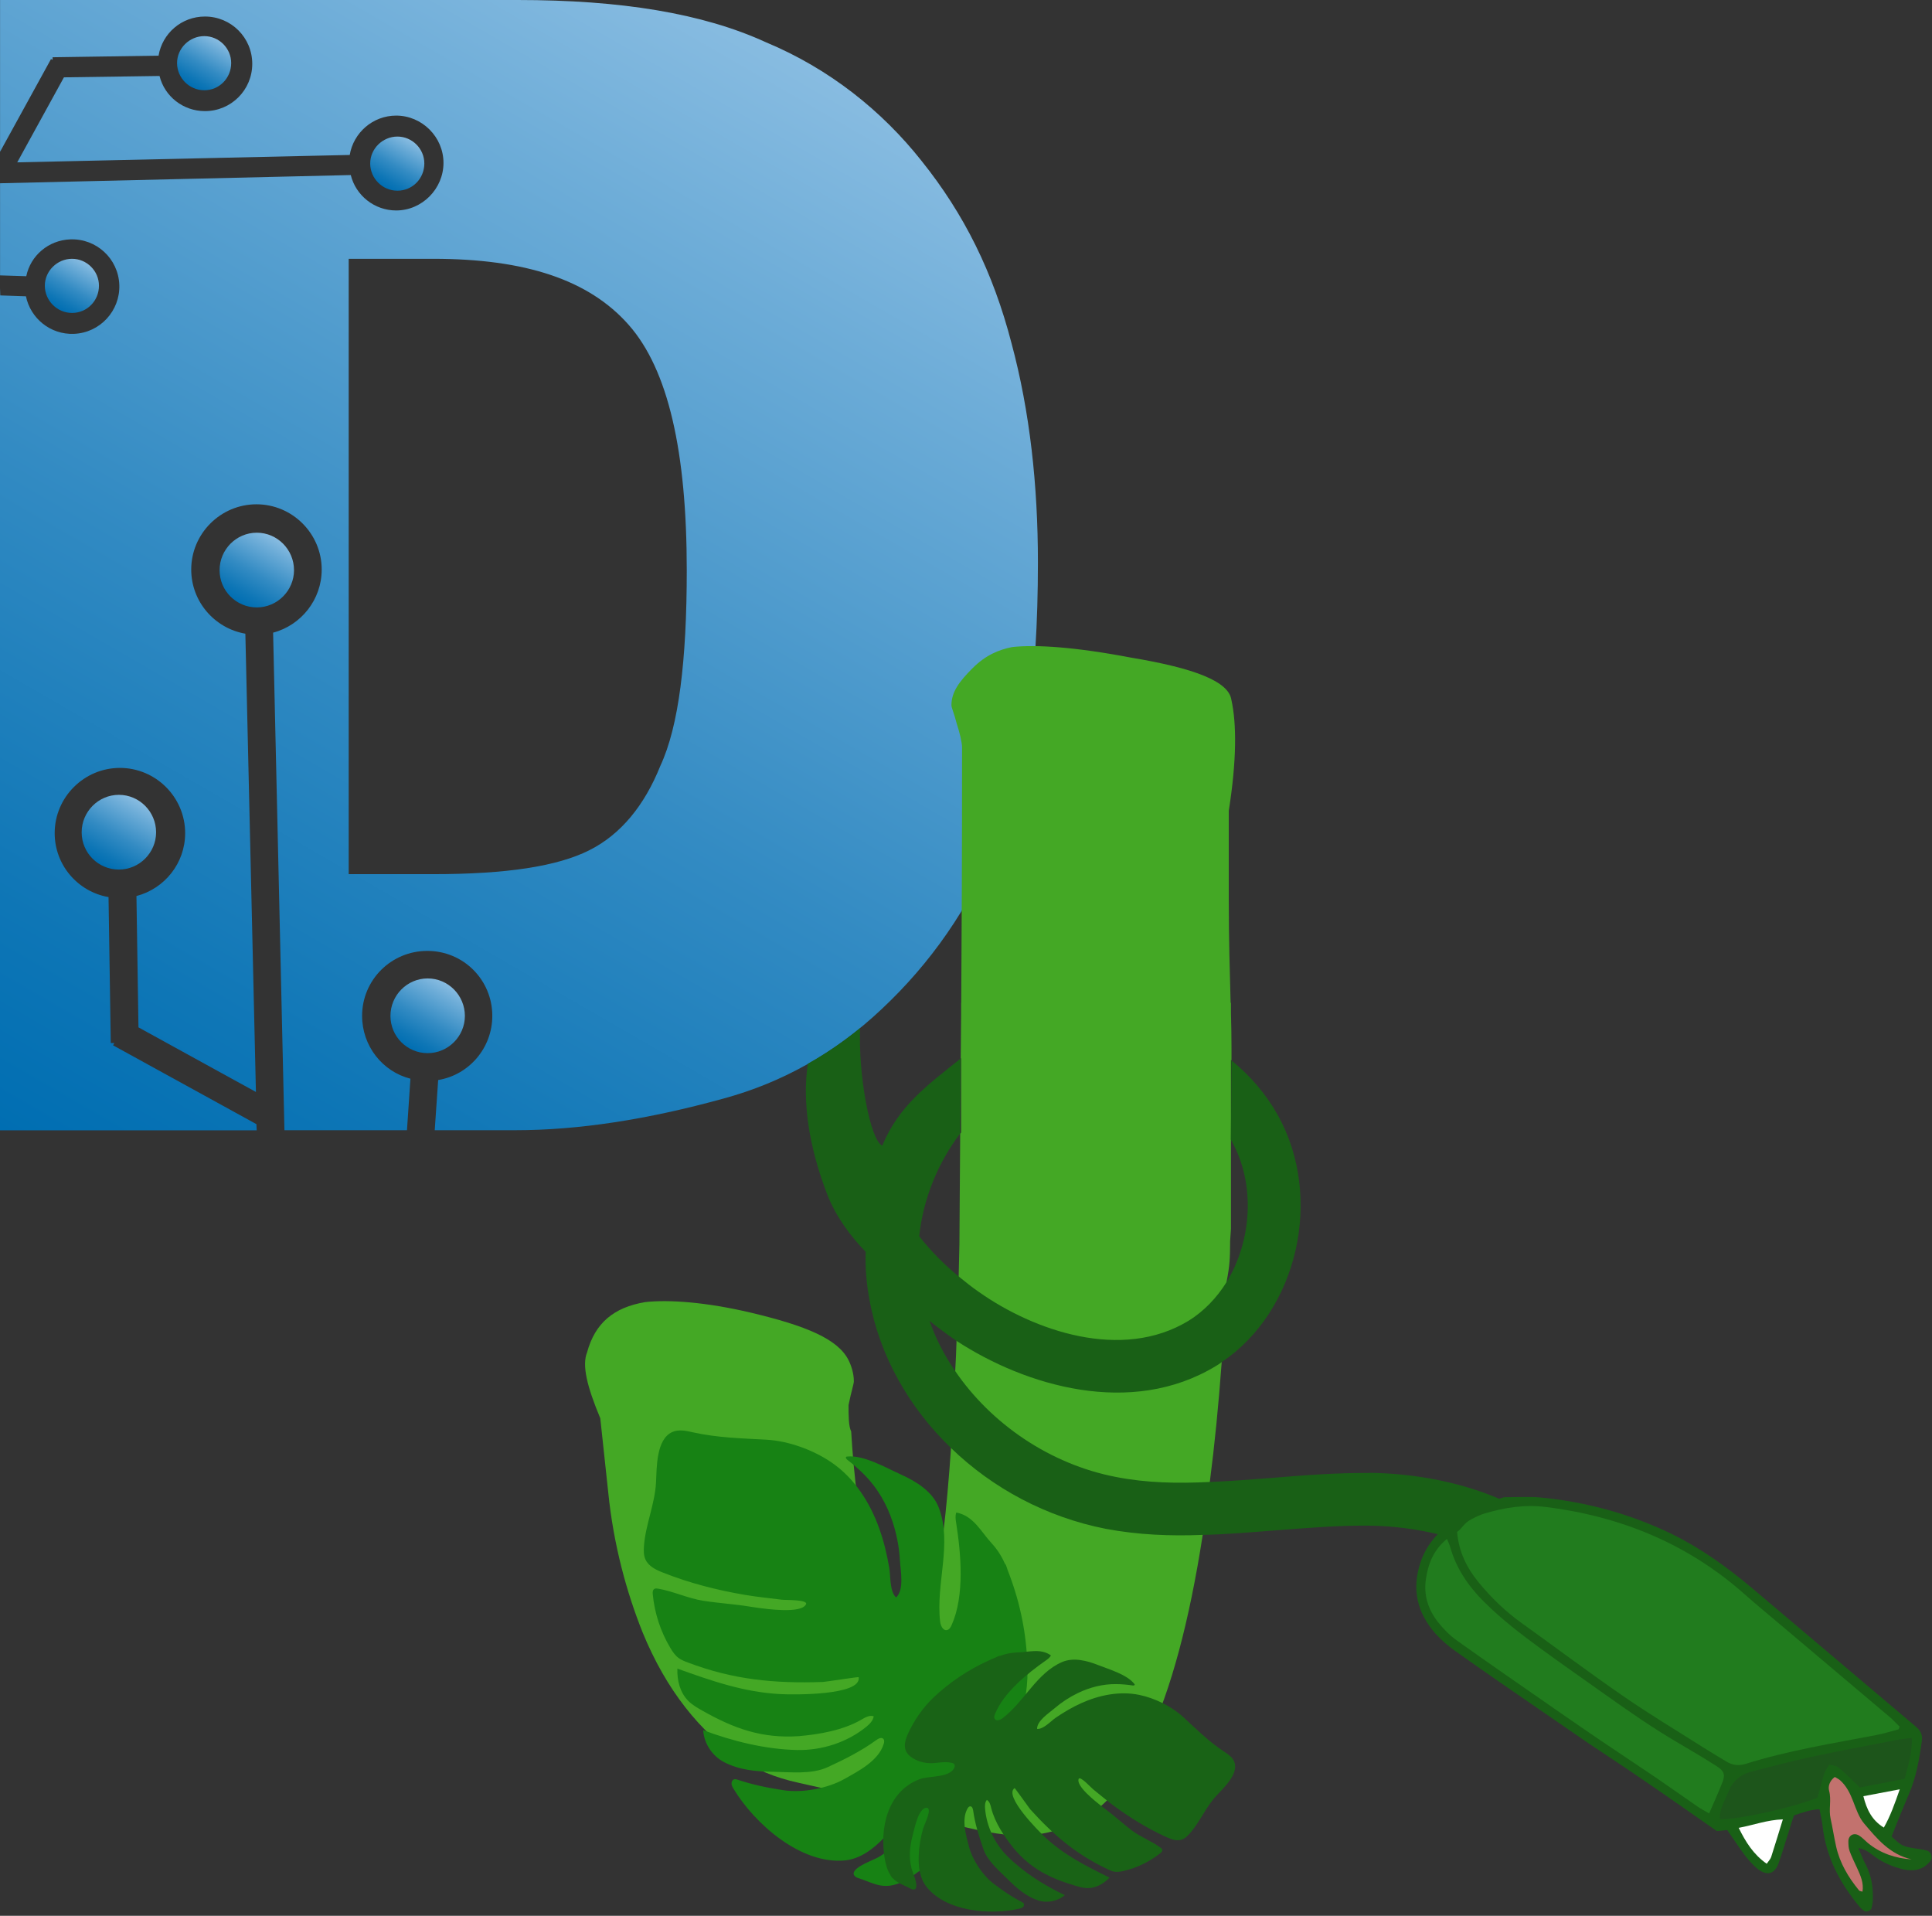 <?xml version="1.0" encoding="UTF-8"?>
<svg xmlns="http://www.w3.org/2000/svg" width="353" height="350" viewBox="0 0 353 350" fill="none">
  <rect x="0" y="0" width="353" height="350" fill="#333333" stroke="none"/>
  <path d="M184.82 62.72C181.44 49.69 176.14 39.08 168.41 29.43C161.17 20.26 151.52 12.54 139.94 7.72C128.36 2.41 113.4 0 94.58 0H0.01V27.73L9.32 10.79L9.61 10.93V10.46L28.97 10.17C29.66 6.09 33.17 3.02 37.45 3.02C42.23 3.02 46.09 6.88 46.09 11.66C46.09 16.44 42.23 20.3 37.45 20.3C33.45 20.3 30.07 17.6 29.15 13.88L11.68 14.13L3.15 29.66L63.9 28.31C64.58 24.26 68.1 21.12 72.39 21.12C77.12 21.12 81.03 25.03 81.03 29.76C81.03 34.49 77.12 38.45 72.39 38.45C68.39 38.45 65.01 35.7 64.09 31.98L0.01 33.48V50.31L4.8 50.46C5.57 46.71 8.84 43.88 12.84 43.73C17.61 43.55 21.62 47.25 21.8 52.03C21.98 56.76 18.28 60.81 13.5 60.99C9.21 61.16 5.57 58.16 4.74 54.13L0.05 53.97L0 52.65V206.5H46.9L46.85 205.39V205.37L20.66 190.97L20.89 190.55H20.24L19.83 163.89C14.23 162.92 9.99 158.05 9.99 152.21C9.99 145.65 15.35 140.29 21.91 140.29C28.47 140.29 33.83 145.65 33.83 152.21C33.83 157.71 30.07 162.34 24.95 163.69H24.93L25.3 187.69L46.76 199.49L44.83 115.77C39.23 114.8 34.94 109.93 34.94 104.05C34.94 97.49 40.3 92.13 46.86 92.13C53.42 92.13 58.78 97.49 58.78 104.05C58.78 109.55 55.02 114.23 49.9 115.58L51.97 206.48H74.36L74.99 197.07C69.88 195.77 66.16 191.09 66.16 185.59C66.16 179.03 71.47 173.72 78.08 173.72C84.69 173.72 89.95 179.03 89.95 185.59C89.95 191.48 85.66 196.4 80.06 197.31L79.43 206.48H94.1C105.68 206.48 118.23 204.55 132.22 200.69C142.84 197.79 152.49 192.49 161.17 184.28C169.9 176.08 177.14 165.94 181.97 153.88C187.23 141.82 189.64 124.93 189.64 102.73C189.64 88.74 188.19 75.23 184.81 62.68L184.82 62.72ZM120.65 139.92C117.75 147.16 113.41 152.47 107.62 155.36C101.83 158.25 92.66 159.7 79.15 159.7H63.71V47.28H79.15C96.04 47.28 107.62 51.14 114.86 59.34C122.1 67.54 125.48 82.5 125.48 104.21C125.48 120.61 124.03 132.68 120.65 139.92Z" fill="url(#paint0_linear_531_1021)"></path>
  <path d="M224.9 183.21H224.85C224.71 177.79 224.51 171.71 224.51 164.53V148.13C225.96 138.96 225.96 132.21 224.99 127.86C224.51 124.48 218.23 122.07 206.65 120.14C196.52 118.21 189.28 117.73 184.94 118.21C182.53 118.69 180.11 119.66 177.7 122.07C175.29 124.48 173.84 126.41 173.84 128.83C173.84 129.31 174.32 130.28 174.81 132.21C175.29 133.66 175.78 135.59 175.78 136.55C175.78 154.79 175.72 170.3 175.63 183.21H175.61V185.45C175.59 188.21 175.57 190.89 175.54 193.39C175.56 193.37 175.59 193.36 175.61 193.34V206.91C175.56 206.98 175.5 207.03 175.44 207.1C175.39 216.85 175.3 223.55 175.3 227.27C175.25 229.3 175.2 231.27 175.16 233.2C175.06 237.35 174.92 241.26 174.77 244.97C174.72 246.85 174.63 248.69 174.53 250.47C174.34 255.58 174.05 260.26 173.76 264.56C172.17 287.96 169.51 299.64 166.14 299.64C163.25 299.64 161.31 294.81 158.9 286.13C156.97 277.93 156.01 269.72 155.52 261.52C155.04 260.55 155.04 258.62 155.04 256.69C155.52 254.28 156.01 252.83 156.01 252.35C156.01 250.9 155.53 249.46 155.04 248.49C153.11 244.63 147.32 242.22 137.19 239.81C128.99 237.88 122.23 237.4 117.89 237.88C112.1 238.85 108.72 241.74 107.27 247.05C106.3 249.46 107.27 253.32 109.68 259.11C110.16 263.45 110.65 268.28 111.13 272.62C112.1 282.27 114.51 290.96 117.4 298.19C121.74 308.81 128.01 316.53 135.25 321.35C138.15 323.28 141.52 324.73 145.87 325.69C150.21 326.66 154.55 327.62 158.42 328.58C163.25 330.03 168.07 331.48 172.9 332.92C178.21 334.37 183.03 335.33 186.41 335.33C189.3 335.33 191.72 334.85 194.61 333.88C206.43 329.92 214.83 312.17 219.75 280.42C220.23 277.33 220.67 274.1 221.05 270.72C221.92 264.01 222.64 256.73 223.22 248.86C223.51 244.23 223.12 239.27 224.09 234.29C224.73 230.97 224.73 229.97 224.76 226.68L224.91 224.49V193.64C224.91 193.64 224.98 193.68 225.01 193.71V191.54C225.01 189.5 224.97 187.31 224.91 185.01V183.19L224.9 183.21Z" fill="#44A825"></path>
  <path d="M162.81 344.46C164.27 344.22 165.6 343.47 166.83 342.64C173.34 338.24 178.68 330.34 175.32 322.29C174.31 319.86 170.3 316.62 171.19 313.94C171.31 313.59 171.55 313.23 171.91 313.19C172.16 313.16 172.4 313.3 172.62 313.43C173.73 314.14 174.56 315.26 175.41 316.36C176.67 318 178.34 319.18 180.24 319.67C181.57 320.01 182.78 320.02 183.93 319C184.74 318.29 185.23 317.28 185.62 316.28C186.98 312.87 187.78 308.91 187.74 305.25C187.68 299.63 186.69 294.02 184.81 288.73C184.59 288.09 184.36 287.47 184.12 286.87C184 286.47 183.87 286.08 183.71 285.71V285.87C183.08 284.47 182.32 283.17 181.22 281.98C179.22 279.82 177.89 276.92 174.73 276.32C174.5 276.92 174.6 277.58 174.7 278.21C175.59 283.83 176.27 291.5 173.89 296.85C173.71 297.26 173.47 297.71 173.03 297.8C172.29 297.95 171.86 296.98 171.77 296.23C170.97 289.31 174.01 282 171.55 275.48C170.42 272.47 167.38 270.63 164.59 269.37C161.87 268.14 157.8 265.77 154.77 266.1C154.72 266.1 154.67 266.11 154.63 266.14C154.44 266.26 154.63 266.54 154.8 266.68C155.92 267.53 156.97 268.46 157.96 269.45C160.35 271.86 162.07 274.88 163.11 278.09C163.85 280.36 164.3 282.73 164.43 285.11C164.54 286.96 165.25 290.44 163.73 291.84C162.53 290.78 162.73 287.88 162.48 286.43C162.06 283.98 161.48 281.55 160.64 279.21C158.94 274.46 156.08 270 151.91 267.16C148.57 264.88 144.09 263.25 140.06 263.02C135.59 262.77 131.13 262.67 126.74 261.7C125.44 261.41 124.04 261.07 122.83 261.62C119.87 262.95 120 268.16 119.86 270.86C119.65 274.8 117.92 278.63 117.66 282.46C117.6 283.29 117.59 284.16 117.94 284.91C118.51 286.17 119.9 286.82 121.19 287.32C126.05 289.24 131.07 290.52 136.23 291.39C138.42 291.76 140.63 291.96 142.83 292.25C143.5 292.34 147.68 292.2 147.27 293.08C146.44 294.86 140 293.93 138.52 293.74C138.01 293.67 137.5 293.59 136.99 293.51C134.18 293.05 131.34 292.89 128.53 292.45C125.64 292 123.08 290.72 120.23 290.23C120 290.19 119.76 290.16 119.56 290.28C119.24 290.47 119.23 290.92 119.27 291.28C119.6 294.72 120.7 298.09 122.48 301.06C122.89 301.75 123.35 302.43 124 302.91C124.51 303.28 125.11 303.51 125.7 303.73C133.98 306.87 141.5 307.58 150.34 307.28C150.76 307.27 156.88 306.31 156.89 306.4C157.48 309.81 144.75 309.61 142.68 309.5C135.95 309.17 129.99 307.07 123.77 304.84C123.68 306.97 124.25 309.22 125.75 310.73C126.5 311.49 127.45 312.02 128.38 312.55C134.12 315.78 139.18 317.63 145.95 317.18C149.72 316.85 154.04 316.1 157.36 314.18C158.06 313.77 158.85 313.3 159.63 313.54C159.56 314.31 158.87 314.98 158.32 315.44C154.77 318.33 150.16 319.81 145.6 319.71C139.83 319.58 133.85 318.1 128.48 316.08C128.63 318.5 130.12 320.79 132.27 321.91C135.09 323.38 138.19 323.65 141.31 323.69C144.46 323.74 148.26 324.2 151.21 322.85C154.24 321.46 157.38 319.89 160.1 317.9C160.49 317.61 161.07 317.33 161.4 317.68C161.62 317.92 161.56 318.3 161.46 318.61C160.52 321.69 156.85 323.56 154.23 325.03C151.21 326.73 146.6 327.58 143.18 327.06C140.18 326.6 137.7 326.1 134.78 325.14C134.58 325.07 134.36 325.01 134.15 325.06C133.82 325.15 133.64 325.52 133.66 325.86C133.68 326.2 133.85 326.51 134.03 326.8C137.9 333.21 146.33 340.65 154.38 339.88C157.16 339.61 159.55 337.8 161.48 335.78C163.09 334.09 164.49 332.21 165.65 330.18C166.13 329.34 167.77 324.52 168.91 326.02C170.13 327.62 166.94 332.11 166.14 333.45C164.73 335.78 162.87 337.94 160.48 339.3C159.48 339.87 156.36 340.91 155.99 342.11C155.85 342.55 156.31 342.96 156.76 343.09C158.83 343.71 160.51 344.85 162.82 344.46H162.81Z" fill="#178214"></path>
  <path d="M162.73 342.61C162.13 341.73 161.85 340.67 161.66 339.62C160.69 334.06 162.1 327.35 167.94 325.07C169.7 324.38 173.38 324.83 174.32 323.04C174.44 322.81 174.51 322.5 174.34 322.29C174.23 322.15 174.04 322.09 173.86 322.05C172.94 321.83 171.94 321.96 170.95 322.07C169.47 322.24 168.03 321.96 166.83 321.23C165.99 320.71 165.38 320.09 165.33 318.99C165.3 318.22 165.57 317.46 165.89 316.75C166.98 314.34 168.63 311.95 170.54 310.14C173.47 307.36 176.87 305.08 180.55 303.4C180.99 303.2 181.42 303 181.86 302.83C182.13 302.69 182.39 302.57 182.67 302.47L182.59 302.55C183.62 302.17 184.68 301.92 185.84 301.89C187.95 301.84 190.12 301.09 192.01 302.42C191.82 302.84 191.42 303.12 191.05 303.38C187.7 305.73 183.39 309.21 181.81 313.11C181.69 313.41 181.57 313.76 181.75 314.03C182.04 314.49 182.76 314.23 183.19 313.9C187.17 310.85 189.43 305.64 194.03 303.65C196.15 302.73 198.62 303.39 200.67 304.2C202.67 304.99 205.92 305.91 207.27 307.65C207.29 307.68 207.31 307.71 207.32 307.74C207.35 307.9 207.12 307.95 206.96 307.92C205.96 307.77 204.96 307.68 203.95 307.67C201.51 307.64 199.09 308.26 196.91 309.32C195.37 310.07 193.92 311.02 192.62 312.14C191.61 313.01 189.45 314.38 189.49 315.86C190.64 315.95 192.04 314.4 192.91 313.8C194.39 312.8 195.93 311.88 197.56 311.15C200.86 309.66 204.6 308.91 208.15 309.64C211 310.23 214.08 311.73 216.21 313.7C218.57 315.89 220.85 318.14 223.55 319.93C224.34 320.46 225.22 321.01 225.54 321.91C226.33 324.1 223.57 326.64 222.25 328.06C220.31 330.14 219.2 332.94 217.35 334.99C216.95 335.43 216.51 335.87 215.94 336.07C215 336.4 213.98 336.01 213.07 335.6C209.65 334.04 206.48 332.09 203.46 329.86C202.17 328.91 200.97 327.87 199.72 326.88C199.34 326.58 197.33 324.35 197.08 325C196.57 326.32 200.27 329.18 201.11 329.85C201.4 330.08 201.7 330.3 201.99 330.52C203.63 331.74 205.14 333.13 206.76 334.37C208.44 335.64 210.38 336.32 212.05 337.55C212.18 337.65 212.32 337.76 212.36 337.92C212.42 338.18 212.2 338.41 211.99 338.57C210.04 340.12 207.75 341.23 205.33 341.8C204.77 341.93 204.18 342.03 203.61 341.94C203.16 341.86 202.75 341.67 202.34 341.47C196.58 338.75 192.46 335.22 188.2 330.5C188 330.27 185.44 326.63 185.38 326.67C183.32 328.07 189.79 334.55 190.87 335.57C194.4 338.89 198.46 340.92 202.73 343.02C201.67 344.13 200.23 344.96 198.69 344.94C197.92 344.93 197.17 344.71 196.43 344.49C191.89 343.14 188.41 341.44 185.26 337.72C183.55 335.61 181.78 333 181.11 330.32C180.97 329.75 180.82 329.11 180.31 328.83C179.94 329.25 179.94 329.94 179.99 330.46C180.27 333.74 181.8 336.87 184.13 339.18C187.08 342.1 190.83 344.45 194.55 346.22C193.23 347.35 191.3 347.73 189.64 347.17C187.47 346.44 185.79 344.98 184.2 343.39C182.6 341.79 180.46 340.05 179.69 337.85C178.9 335.59 178.14 333.18 177.81 330.78C177.76 330.43 177.62 329.99 177.27 330C177.04 330 176.87 330.23 176.76 330.43C175.64 332.46 176.51 335.29 177.05 337.38C177.68 339.79 179.54 342.6 181.52 344.11C183.26 345.43 184.75 346.46 186.71 347.49C186.85 347.56 186.99 347.64 187.06 347.77C187.18 347.98 187.08 348.26 186.89 348.42C186.7 348.58 186.46 348.64 186.22 348.7C180.97 349.9 172.91 349.26 169.29 344.71C168.04 343.14 167.78 341 167.86 338.99C167.93 337.31 168.2 335.65 168.67 334.04C168.86 333.37 170.54 330.12 169.19 330.27C167.75 330.44 167.02 334.33 166.73 335.41C166.23 337.3 166.04 339.34 166.53 341.26C166.73 342.06 167.76 344.19 167.32 344.98C167.16 345.27 166.72 345.24 166.43 345.07C165.07 344.31 163.65 344.01 162.69 342.62L162.73 342.61Z" fill="#196316"></path>
  <path d="M250.19 269.1C244.16 269.05 238.03 269.53 232.14 270.02C228.38 270.31 224.66 270.6 221.04 270.74C215.15 271.03 209.46 270.93 203.86 269.82C191.85 267.5 181.09 260.12 174.52 250.47C172.54 247.58 170.95 244.54 169.84 241.3C170.95 242.22 172.11 243.09 173.31 243.95C173.79 244.29 174.28 244.63 174.76 244.96C187.31 253.16 206.65 259 222.19 249.54C222.53 249.35 222.87 249.11 223.2 248.86C237.1 239.55 241.92 218.75 233.43 203.65C231.26 199.79 228.36 196.46 224.99 193.71C224.99 198.68 224.94 203.5 224.89 208.19C224.89 208.24 224.94 208.33 224.99 208.38C229.48 216.34 228.71 226.76 224.07 234.29C222.28 237.14 219.97 239.55 217.17 241.29C204.96 248.72 188.9 243.12 178.86 236.03C177.65 235.21 176.45 234.24 175.14 233.18C172.68 231.15 170.17 228.69 167.95 225.85C168.67 219 171.38 212.44 175.43 207.08C175.48 203.03 175.53 198.44 175.53 193.38C169.5 198.21 164.24 201.97 161.2 209.3C158.98 208.29 156.81 196.37 157.15 187.83C154.06 190.34 150.88 192.51 147.6 194.34C146.59 201.1 147.7 209.3 151.17 218.27C152.71 222.27 155.56 226.04 158.17 228.69C158.07 231.59 158.31 234.48 158.85 237.38C160.68 247.66 166.09 257.16 173.76 264.54C181.38 271.92 191.23 277.18 202.03 279.3C207.92 280.41 213.85 280.65 219.74 280.41C224.18 280.31 228.62 279.93 232.96 279.59C238.61 279.16 244.44 278.67 250.04 278.72C263.02 278.86 279.86 283.64 284.78 296.67L293.8 293.24C287.19 275.73 266.92 269.26 250.18 269.07L250.19 269.1Z" fill="#196016"></path>
  <path d="M269.19 275.28C266.41 276.6 264.11 278.88 263.11 279.87C261.49 281.42 260.26 283.26 259.53 285.47C257.89 290.39 258.96 294.71 262.32 298.49C263.37 299.64 264.52 300.64 265.76 301.53C271.07 305.31 276.43 308.99 281.79 312.67C284.67 314.65 287.49 316.59 290.37 318.57C293.74 320.83 297.16 323.05 300.49 325.36C304.85 328.33 309.22 331.4 313.69 334.52C314.18 334.46 314.86 334.4 315.59 334.33C316.7 335.91 317.66 337.41 318.77 338.89C319.42 339.75 320.18 340.61 321.02 341.33C322.81 342.8 324.27 342.43 325 340.31C325.69 338.39 326.23 336.43 326.87 334.51C327.14 333.53 327.46 332.59 327.78 331.66C329.33 331.14 330.73 330.61 332.44 330.53C332.66 331.6 332.88 332.57 333 333.54C333.62 339.24 336.17 344.01 339.74 348.32C339.99 348.66 340.34 348.89 340.64 349.13C341.04 349.36 341.81 349.05 341.95 348.61C342.04 348.22 342.13 347.82 342.17 347.43C342.31 344.94 341.96 342.55 340.74 340.34C340.33 339.57 340.02 338.75 339.55 337.63C341.02 337.84 341.82 338.7 342.66 339.27C344.2 340.36 345.87 341.05 347.69 341.5C348.92 341.76 350.14 341.78 351.25 341.22C351.78 340.96 352.26 340.51 352.64 340.07C353.21 339.42 352.89 338.31 352.06 338.08C351.27 337.85 350.49 337.78 349.66 337.65C347.65 337.31 347.35 337.17 345.61 335.5C346.62 332.94 347.69 330.33 348.8 327.71C350.14 324.6 350.7 321.32 351.16 317.94C351.28 316.86 350.87 316.09 349.98 315.38C340.02 306.97 330.06 298.52 320.1 290.11C315.57 286.31 310.8 282.86 305.47 280.25C297.77 276.53 289.66 274.32 281.15 273.55C279.34 273.4 276.62 273.53 274.81 273.53M266.26 279.86C266.59 283.37 267.97 286.36 270.13 288.99C272.44 291.82 275.09 294.39 278.07 296.52C284.28 300.96 290.39 305.55 296.64 309.9C301.4 313.21 306.4 316.16 311.31 319.27C312.65 320.17 314.08 320.96 315.47 321.81C316.56 322.47 317.73 322.64 318.95 322.27C326.75 319.84 334.82 318.53 342.79 317.03C344.2 316.75 345.56 316.33 346.91 315.96C346.96 315.96 347 315.76 347.09 315.47C346.54 314.95 345.94 314.28 345.29 313.71C338.87 308.25 332.39 302.83 325.92 297.37C323.53 295.33 321.09 293.33 318.75 291.24C308.33 282.01 296.11 277.03 282.41 275.35C278.59 274.85 274.94 275.43 271.31 276.54C270.53 276.75 269.06 277.27 268.44 277.92C267.63 278.72 267.01 278.97 266.26 279.88V279.86ZM262.74 296.29C263.75 297.58 264.9 298.78 266.19 299.72C272.1 303.88 278.05 307.98 283.95 312.14C286.78 314.07 289.65 316.06 292.48 317.99C295.8 320.21 299.12 322.37 302.4 324.64C304.98 326.39 307.56 328.23 310.14 330.02C310.78 330.44 311.48 330.82 312.32 331.29C313.2 329.27 314.04 327.44 314.77 325.57C315.28 324.24 315.01 323.51 313.73 322.71C311.5 321.3 309.22 319.94 306.95 318.57C302.2 315.8 297.69 312.69 293.22 309.52C289.4 306.78 285.58 304.13 281.8 301.34C278.08 298.65 274.45 295.9 271.2 292.66C268.35 289.8 266.13 286.58 265.01 282.65C264.9 282.26 264.75 281.92 264.44 281.15C261.85 283.26 260.99 285.82 260.56 288.56C260.14 291.45 260.98 294.07 262.74 296.27V296.29ZM314.3 332.37C317.43 332.49 327.72 330.2 332.07 328.44C332.47 326.97 332.88 325.49 333.33 324.07C333.51 323.53 333.89 323.03 334.27 322.34C334.86 322.57 335.54 322.55 335.94 322.94C337.18 323.94 338.29 325.13 339.83 326.56C342.45 326.06 345.22 325.51 348.04 325C348.66 322.5 349.44 320.18 349.33 317.5C348.36 317.67 347.43 317.69 346.56 317.91C341.17 318.96 335.77 319.97 330.38 321.12C326.93 321.84 323.49 322.79 320.04 323.66C317.91 324.2 316.52 325.5 315.74 327.52C315.14 329.1 314.1 330.54 314.29 332.39L314.3 332.37ZM317.7 333.95C318.98 336.56 320.4 338.77 322.83 340.52C323.16 340.02 323.49 339.67 323.63 339.23C324.36 337.07 325.04 334.8 325.76 332.4C322.88 332.52 320.46 333.45 317.69 333.96L317.7 333.95ZM334.5 332.24C334.88 333.94 335.12 335.64 335.5 337.34C336.2 340.35 337.73 343 339.69 345.34C339.79 345.48 340.03 345.48 340.33 345.57C340.59 343.95 339.97 342.6 339.35 341.2C338.89 340.19 338.38 339.17 337.96 338.16C337.75 337.58 337.74 336.95 337.77 336.36C337.74 335.29 338.76 334.73 339.7 335.34C340.29 335.67 340.75 336.24 341.29 336.67C343.63 338.62 346.38 339.48 349.32 339.7C345.35 338.82 342.98 335.89 340.62 333.12C339.67 332.02 339.19 330.47 338.62 329.07C338.05 327.62 337.38 326.27 336.24 325.22C335.94 324.98 335.55 324.8 335.25 324.66C334.34 325.32 334.02 326.35 334.23 327.17C334.66 328.87 334.11 330.54 334.5 332.24V332.24ZM340.51 328.15C341.1 330.63 342.08 332.56 344.26 333.92C345.43 331.79 346.21 329.63 347.17 326.92C344.59 327.37 342.65 327.76 340.51 328.15Z" fill="#196016"></path>
  <path d="M282.39 275.3C296.07 277.01 308.31 281.99 318.7 291.2C321.06 293.29 323.5 295.29 325.91 297.33C332.36 302.78 338.82 308.22 345.27 313.68C345.94 314.24 346.52 314.9 347.07 315.44C346.95 315.75 346.94 315.92 346.88 315.93C345.51 316.3 344.15 316.72 342.75 316.99C334.76 318.51 326.71 319.81 318.92 322.25C317.67 322.64 316.52 322.48 315.42 321.81C314.03 320.96 312.63 320.14 311.25 319.27C306.36 316.16 301.38 313.18 296.62 309.89C290.34 305.56 284.24 300.97 278.04 296.53C275.04 294.38 272.41 291.84 270.09 288.99C267.94 286.36 266.52 283.37 266.23 279.87C267.29 279.13 267.33 278.35 268.86 277.54C269.64 277.13 270.48 276.73 271.25 276.5C274.89 275.42 278.56 274.83 282.39 275.31V275.3Z" fill="#217C1E"></path>
  <path d="M271.17 292.65C274.42 295.9 278.06 298.67 281.76 301.37C285.54 304.13 289.38 306.8 293.19 309.51C297.67 312.69 302.17 315.83 306.93 318.59C309.22 319.92 311.48 321.28 313.71 322.7C315 323.52 315.24 324.24 314.73 325.55C314 327.42 313.17 329.24 312.28 331.3C311.45 330.81 310.76 330.45 310.12 330.01C307.52 328.22 304.96 326.39 302.35 324.61C299.07 322.38 295.75 320.21 292.47 317.98C289.61 316.04 286.76 314.07 283.92 312.1C277.99 307.98 272.05 303.88 266.17 299.69C264.87 298.76 263.69 297.56 262.7 296.29C260.95 294.05 260.11 291.44 260.52 288.57C260.92 285.82 261.81 283.27 264.38 281.14C264.69 281.91 264.87 282.26 264.97 282.64C266.08 286.56 268.29 289.78 271.15 292.64L271.17 292.65Z" fill="#217C1E"></path>
  <path d="M320 323.66C323.45 322.8 326.89 321.84 330.37 321.09C335.74 319.94 341.15 318.92 346.54 317.87C347.42 317.7 348.32 317.63 349.31 317.51C349.42 320.17 348.66 322.47 348.01 324.97C345.2 325.51 342.42 326.05 339.81 326.56C338.28 325.1 337.16 323.94 335.94 322.91C335.53 322.57 334.86 322.55 334.24 322.36C333.87 323.01 333.48 323.5 333.3 324.06C332.84 325.5 332.47 326.97 332.07 328.42C327.68 330.21 317.4 332.49 314.27 332.35C314.09 330.53 315.14 329.08 315.73 327.51C316.49 325.51 317.9 324.19 320.01 323.66H320Z" fill="#1D551B"></path>
  <path d="M335.23 324.63C335.53 324.82 335.91 324.98 336.2 325.23C337.37 326.27 338.03 327.62 338.59 329.07C339.14 330.48 339.65 332.02 340.6 333.14C342.95 335.91 345.31 338.8 349.28 339.69C346.35 339.5 343.61 338.61 341.28 336.69C340.74 336.24 340.26 335.69 339.67 335.33C338.72 334.75 337.74 335.29 337.72 336.36C337.72 336.96 337.74 337.61 337.94 338.16C338.32 339.21 338.83 340.21 339.29 341.22C339.92 342.6 340.56 343.97 340.3 345.59C340.01 345.49 339.77 345.49 339.68 345.37C337.72 342.98 336.16 340.38 335.48 337.33C335.1 335.64 334.85 333.93 334.47 332.24C334.09 330.56 334.66 328.85 334.2 327.15C333.98 326.34 334.3 325.33 335.23 324.64V324.63Z" fill="#C2726E"></path>
  <path d="M323.62 339.24C323.48 339.66 323.13 340 322.8 340.49C320.35 338.77 318.97 336.53 317.68 333.93C320.43 333.42 322.86 332.48 325.75 332.38C325 334.81 324.33 337.03 323.62 339.23V339.24Z" fill="white"></path>
  <path d="M340.46 328.15C342.62 327.74 344.57 327.37 347.11 326.89C346.15 329.63 345.4 331.77 344.2 333.88C342.02 332.55 341.07 330.59 340.46 328.15Z" fill="white"></path>
  <path d="M42.24 11.52C42.24 8.82 40.02 6.6 37.32 6.6C34.62 6.6 32.35 8.82 32.35 11.52C32.35 14.22 34.57 16.49 37.32 16.49C40.07 16.49 42.24 14.27 42.24 11.52V11.52Z" fill="url(#paint1_linear_531_1021)"></path>
  <path d="M77.53 29.87C77.53 27.17 75.31 24.95 72.61 24.95C69.91 24.95 67.64 27.17 67.64 29.87C67.64 32.57 69.86 34.84 72.61 34.84C75.36 34.84 77.53 32.62 77.53 29.87V29.87Z" fill="url(#paint2_linear_531_1021)"></path>
  <path d="M18.08 52.2C18.08 49.5 15.86 47.28 13.16 47.28C10.46 47.28 8.19 49.5 8.19 52.2C8.19 54.9 10.41 57.17 13.16 57.17C15.91 57.17 18.08 54.95 18.08 52.2Z" fill="url(#paint3_linear_531_1021)"></path>
  <path d="M53.72 104.17C53.72 100.41 50.68 97.32 46.92 97.32C43.16 97.32 40.12 100.41 40.12 104.17C40.12 107.93 43.16 110.97 46.92 110.97C50.68 110.97 53.72 107.88 53.72 104.17Z" fill="url(#paint4_linear_531_1021)"></path>
  <path d="M28.52 152.06C28.52 148.3 25.48 145.21 21.72 145.21C17.96 145.21 14.92 148.3 14.92 152.06C14.92 155.82 17.96 158.86 21.72 158.86C25.48 158.86 28.52 155.77 28.52 152.06Z" fill="url(#paint5_linear_531_1021)"></path>
  <path d="M84.94 185.6C84.94 181.84 81.9 178.75 78.14 178.75C74.38 178.75 71.34 181.84 71.34 185.6C71.34 189.36 74.38 192.4 78.14 192.4C81.9 192.4 84.94 189.31 84.94 185.6Z" fill="url(#paint6_linear_531_1021)"></path>
  <defs>
    <linearGradient id="paint0_linear_531_1021" x1="12.53" y1="213.72" x2="133.88" y2="3.54" gradientUnits="userSpaceOnUse">
      <stop stop-color="#006EB2"></stop>
      <stop offset="0.15" stop-color="#0E76B6"></stop>
      <stop offset="0.45" stop-color="#338BC3"></stop>
      <stop offset="0.84" stop-color="#6EADD8"></stop>
      <stop offset="1" stop-color="#88BCE1"></stop>
    </linearGradient>
    <linearGradient id="paint1_linear_531_1021" x1="34.83" y1="15.82" x2="39.77" y2="7.25" gradientUnits="userSpaceOnUse">
      <stop stop-color="#006EB2"></stop>
      <stop offset="0.15" stop-color="#0E76B6"></stop>
      <stop offset="0.45" stop-color="#338BC3"></stop>
      <stop offset="0.84" stop-color="#6EADD8"></stop>
      <stop offset="1" stop-color="#88BCE1"></stop>
    </linearGradient>
    <linearGradient id="paint2_linear_531_1021" x1="70.11" y1="34.17" x2="75.05" y2="25.61" gradientUnits="userSpaceOnUse">
      <stop stop-color="#006EB2"></stop>
      <stop offset="0.15" stop-color="#0E76B6"></stop>
      <stop offset="0.45" stop-color="#338BC3"></stop>
      <stop offset="0.84" stop-color="#6EADD8"></stop>
      <stop offset="1" stop-color="#88BCE1"></stop>
    </linearGradient>
    <linearGradient id="paint3_linear_531_1021" x1="10.66" y1="56.5" x2="15.6" y2="47.93" gradientUnits="userSpaceOnUse">
      <stop stop-color="#006EB2"></stop>
      <stop offset="0.15" stop-color="#0E76B6"></stop>
      <stop offset="0.45" stop-color="#338BC3"></stop>
      <stop offset="0.84" stop-color="#6EADD8"></stop>
      <stop offset="1" stop-color="#88BCE1"></stop>
    </linearGradient>
    <linearGradient id="paint4_linear_531_1021" x1="43.51" y1="110.06" x2="50.33" y2="98.25" gradientUnits="userSpaceOnUse">
      <stop stop-color="#006EB2"></stop>
      <stop offset="0.15" stop-color="#0E76B6"></stop>
      <stop offset="0.45" stop-color="#338BC3"></stop>
      <stop offset="0.84" stop-color="#6EADD8"></stop>
      <stop offset="1" stop-color="#88BCE1"></stop>
    </linearGradient>
    <linearGradient id="paint5_linear_531_1021" x1="18.31" y1="157.94" x2="25.13" y2="146.13" gradientUnits="userSpaceOnUse">
      <stop stop-color="#006EB2"></stop>
      <stop offset="0.15" stop-color="#0E76B6"></stop>
      <stop offset="0.45" stop-color="#338BC3"></stop>
      <stop offset="0.84" stop-color="#6EADD8"></stop>
      <stop offset="1" stop-color="#88BCE1"></stop>
    </linearGradient>
    <linearGradient id="paint6_linear_531_1021" x1="74.73" y1="191.48" x2="81.54" y2="179.67" gradientUnits="userSpaceOnUse">
      <stop stop-color="#006EB2"></stop>
      <stop offset="0.15" stop-color="#0E76B6"></stop>
      <stop offset="0.45" stop-color="#338BC3"></stop>
      <stop offset="0.84" stop-color="#6EADD8"></stop>
      <stop offset="1" stop-color="#88BCE1"></stop>
    </linearGradient>
  </defs>
</svg>

